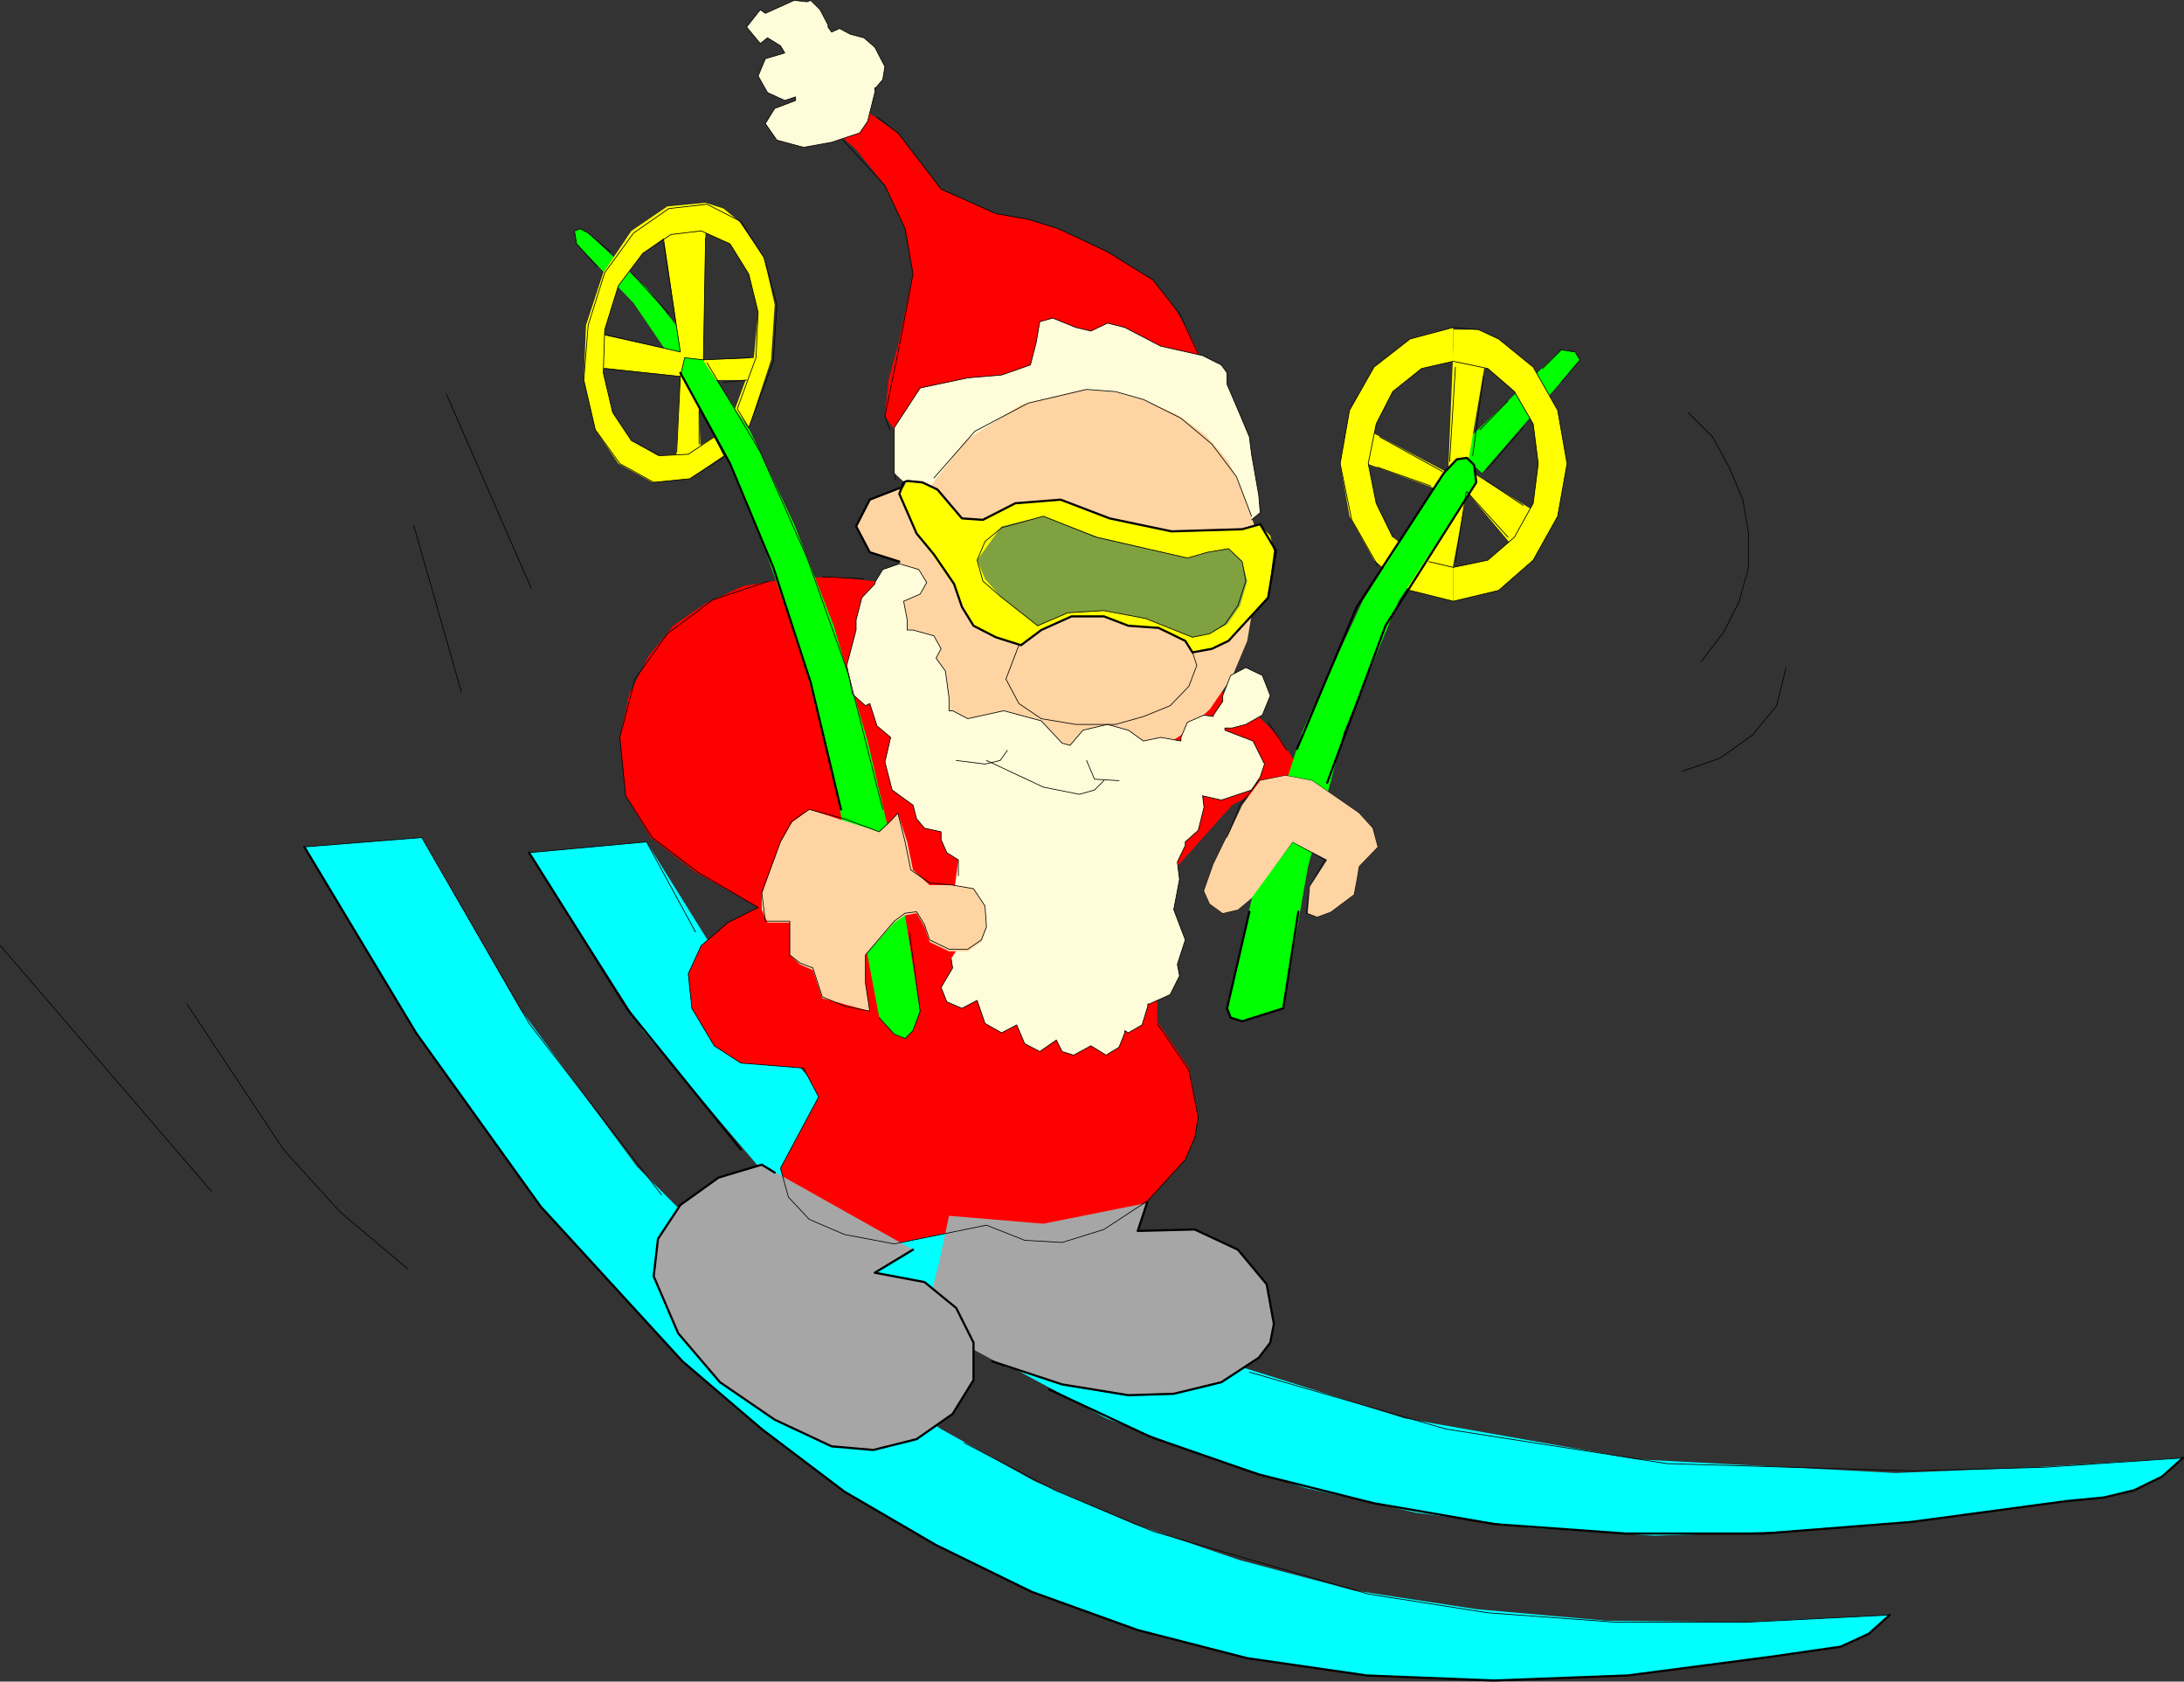 <?xml version="1.0" encoding="UTF-8" standalone="no"?>
<svg
   version="1.0"
   width="129.638mm"
   height="99.797mm"
   id="svg82"
   sodipodi:docname="Santa Skiing 1.wmf"
   xmlns:inkscape="http://www.inkscape.org/namespaces/inkscape"
   xmlns:sodipodi="http://sodipodi.sourceforge.net/DTD/sodipodi-0.dtd"
   xmlns="http://www.w3.org/2000/svg"
   xmlns:svg="http://www.w3.org/2000/svg">
  <rect width="100%" height="100%" fill="#333333" stroke="none"/>
  <sodipodi:namedview
     id="namedview82"
     pagecolor="#ffffff"
     bordercolor="#000000"
     borderopacity="0.25"
     inkscape:showpageshadow="2"
     inkscape:pageopacity="0.0"
     inkscape:pagecheckerboard="0"
     inkscape:deskcolor="#d1d1d1"
     inkscape:document-units="mm" />
  <defs
     id="defs1">
    <pattern
       id="WMFhbasepattern"
       patternUnits="userSpaceOnUse"
       width="6"
       height="6"
       x="0"
       y="0" />
  </defs>
  <path
     style="fill:#00ff00;fill-opacity:1;fill-rule:evenodd;stroke:none"
     d="m 332.492,106.093 21.978,-25.372 -1.131,-1.778 -3.07,-0.485 -23.432,22.463 z"
     id="path1" />
  <path
     style="fill:#ffff00;fill-opacity:1;fill-rule:evenodd;stroke:none"
     d="m 304.858,95.427 20.038,10.666 1.131,-27.634 7.272,2.262 -4.202,24.564 16.968,10.504 -5.171,8.565 -11.797,-14.06 -4.202,22.463 -6.464,-4.202 5.494,-18.261 -19.877,-7.272 z"
     id="path2" />
  <path
     style="fill:#ffff00;fill-opacity:1;fill-rule:evenodd;stroke:none"
     d="m 326.028,127.264 v 7.595 l 10.181,-2.424 7.757,-6.787 5.494,-9.858 2.101,-11.797 -2.101,-11.959 -5.494,-9.696 -7.757,-6.303 -4.525,-2.101 h -5.656 v 7.595 l 7.757,1.131 5.979,5.171 4.202,7.272 1.131,8.888 -1.131,8.888 -4.202,7.595 -5.979,5.171 -7.757,1.616 z"
     id="path3" />
  <path
     style="fill:#ffff00;fill-opacity:1;fill-rule:evenodd;stroke:none"
     d="m 326.028,81.368 v -7.434 -0.485 l -9.696,2.586 -8.08,6.303 -5.494,9.696 -2.101,11.959 2.101,11.797 5.494,9.858 8.08,6.787 9.696,2.424 v -7.595 l -7.11,-1.616 -6.464,-5.171 -3.717,-7.595 -1.778,-8.888 1.778,-8.888 3.717,-7.272 6.464,-5.171 7.11,-1.616 v 0.485 0 z"
     id="path4" />
  <path
     style="fill:#ff0000;fill-opacity:1;fill-rule:evenodd;stroke:none"
     d="m 206.444,100.922 -5.01,-3.394 -2.909,-4.202 0.808,-8.08 2.101,-7.595 3.394,-16.16 -1.778,-10.181 -4.525,-9.696 -6.464,-8.08 -7.595,-6.787 3.394,-4.202 7.272,2.909 6.302,4.363 9.696,12.605 12.282,5.495 7.272,1.293 6.787,2.101 10.989,5.171 10.181,6.303 4.202,5.171 3.555,5.979 5.818,12.282 z"
     id="path5" />
  <path
     style="fill:#fffcd9;fill-opacity:1;fill-rule:evenodd;stroke:none"
     d="M 200.626,106.093 V 95.912 l 5.818,-8.888 10.666,-2.262 7.595,-0.646 6.464,-2.262 1.293,-5.01 0.808,-4.687 2.909,-0.808 5.171,2.101 3.394,0.808 3.717,-1.778 3.878,0.97 8.08,4.202 9.373,2.101 4.202,2.101 1.293,1.778 v 2.586 l 2.909,6.787 2.101,5.01 0.485,3.879 1.616,9.211 0.323,3.879 -1.939,1.616 h -33.936 l -33.936,-4.202 -7.272,-1.616 z"
     id="path6" />
  <path
     style="fill:#00ffff;fill-opacity:1;fill-rule:evenodd;stroke:none"
     d="m 118.695,191.259 26.341,-2.424 22.947,36.846 13.574,16.16 14.382,15.191 16.483,13.575 17.453,12.282 19.069,10.989 20.362,9.858 45.733,14.383 52.197,9.211 58.014,3.07 31.35,-1.293 33.29,-2.101 -4.848,4.202 -6.302,3.07 -6.787,1.616 -8.403,0.808 -32.32,4.363 -31.027,2.424 -29.088,0.97 -27.634,-1.778 -25.856,-3.394 -24.563,-5.495 -23.27,-7.272 -21.654,-8.403 -20.362,-10.989 -19.23,-11.959 -34.744,-29.25 -29.573,-34.745 z"
     id="path7" />
  <path
     style="fill:#00ffff;fill-opacity:1;fill-rule:evenodd;stroke:none"
     d="m 68.276,189.966 26.341,-2.101 21.978,38.3 26.341,35.553 31.674,31.674 17.453,14.06 19.069,13.09 20.846,11.636 22.462,9.696 23.755,8.08 25.533,6.787 27.472,4.202 29.25,2.586 30.866,0.323 32.805,-1.616 -4.848,4.202 -6.302,2.909 -15.675,2.262 -32.158,4.202 -30.058,1.131 -28.442,-1.131 -26.826,-3.879 -24.563,-6.303 -23.755,-8.565 L 209.999,346.561 189.476,334.602 170.892,320.543 153.116,305.352 121.281,270.607 93.324,231.66 68.276,189.966 Z"
     id="path8" />
  <path
     style="fill:#ff0000;fill-opacity:1;fill-rule:evenodd;stroke:none"
     d="m 198.525,130.657 -11.474,-1.293 -10.666,0.485 -9.696,1.616 -8.403,3.879 -7.272,5.01 -5.494,6.787 -4.363,8.565 -2.101,9.696 1.293,13.09 5.656,9.373 10.019,7.757 14.059,7.919 -6.787,3.394 -5.979,5.171 -2.909,6.303 0.808,7.757 5.01,8.403 5.979,3.879 14.059,1.131 3.394,6.464 -8.565,15.999 1.778,6.464 4.686,5.01 7.918,3.394 11.15,2.101 20.685,-4.202 8.565,3.394 8.403,0.485 9.373,-2.909 9.858,-6.464 8.403,-9.211 2.101,-4.848 0.808,-5.01 -2.101,-10.666 -7.11,-10.504 v -29.735 l 16.806,-18.746 8.565,-4.525 8.403,-0.97 -6.787,-10.181 -7.918,-7.919 -39.43,-15.676 -20.038,-5.979 z"
     id="path9" />
  <path
     style="fill:#ffd4a3;fill-opacity:1;fill-rule:evenodd;stroke:none"
     d="m 201.757,125.971 -6.626,-2.101 -3.07,-5.818 3.07,-5.979 6.626,-2.586 5.656,1.293 9.211,-11.959 12.443,-8.08 13.898,-3.394 6.787,0.485 6.787,1.778 7.595,3.394 6.302,4.525 5.171,5.979 3.394,7.272 2.586,7.595 1.131,8.08 -2.909,17.292 -3.394,8.08 -5.01,7.272 -5.979,5.495 -7.272,4.687 -7.11,2.909 -8.08,1.778 -16.16,-1.293 -11.797,-7.272 -8.888,-10.989 -4.363,-13.575 v -14.868 z"
     id="path10" />
  <path
     style="fill:#ffff00;fill-opacity:1;fill-rule:evenodd;stroke:none"
     d="m 157.802,80.721 13.09,-0.485 -0.808,5.01 h -13.574 l 0.808,19.069 -5.818,2.101 1.131,-21.978 z"
     id="path11" />
  <path
     style="fill:#a6a6a6;fill-opacity:1;fill-rule:evenodd;stroke:none"
     d="m 170.892,261.234 33.936,19.069 -8.565,5.171 11.15,2.101 7.11,5.818 3.878,7.757 v 8.403 l -4.686,7.595 -8.08,5.656 -9.696,2.424 -9.373,-0.808 -12.766,-5.979 -12.282,-8.403 -9.373,-10.989 -5.494,-12.767 0.97,-8.403 5.01,-7.595 8.565,-6.141 9.696,-2.909 z"
     id="path12" />
  <path
     style="fill:#a6a6a6;fill-opacity:1;fill-rule:evenodd;stroke:none"
     d="m 208.545,291.777 2.262,-9.211 2.101,-9.858 21.17,1.778 23.432,-4.687 -2.262,6.303 12.766,-0.323 9.696,4.525 6.464,7.757 1.616,8.888 -0.808,4.202 -2.586,3.394 -8.403,5.495 -10.666,2.586 -10.181,0.323 -13.09,-2.101 -14.382,-4.202 -11.635,-6.303 z"
     id="path13" />
  <path
     style="fill:#00ff00;fill-opacity:1;fill-rule:evenodd;stroke:none"
     d="m 197.233,228.105 -10.666,-56.238 -6.787,-25.534 -8.08,-22.786 -8.888,-21.332 -9.696,-18.1 -10.989,-16.16 -12.766,-13.252 -0.485,-2.909 1.293,-0.485 1.778,0.97 13.09,12.282 11.797,14.868 11.474,17.292 9.858,20.847 8.888,22.786 7.595,25.857 6.787,28.927 5.01,31.674 -1.616,4.363 -1.778,1.778 -2.424,-0.97 -3.394,-3.717 v 0 z"
     id="path14" />
  <path
     style="fill:#ffff00;fill-opacity:1;fill-rule:evenodd;stroke:none"
     d="m 162.327,102.215 -7.595,5.171 -8.403,0.808 -7.595,-4.202 -5.171,-7.595 -2.586,-11.151 0.485,-12.282 3.878,-11.797 6.302,-9.373 8.08,-5.495 8.565,-0.808 4.04,1.293 3.555,2.909 5.494,8.08 2.424,10.504 -0.808,12.444 -5.01,15.191 -3.07,-4.202 4.202,-11.474 0.97,-10.181 -2.101,-8.565 -4.202,-6.787 -6.464,-2.909 -6.787,0.485 -6.302,4.525 -5.494,7.272 -3.07,9.858 -0.323,9.696 2.101,8.888 4.202,6.303 5.979,3.394 6.302,-0.323 6.302,-3.879 2.101,4.202 z"
     id="path15" />
  <path
     style="fill:#ffff00;fill-opacity:1;fill-rule:evenodd;stroke:none"
     d="m 157.802,80.721 0.485,-29.735 -9.858,-0.97 4.202,28.927 -19.069,-4.202 v 7.595 l 19.069,2.101 0.97,-4.202 z"
     id="path16" />
  <path
     style="fill:#fffcd9;fill-opacity:1;fill-rule:evenodd;stroke:none"
     d="m 202.727,134.859 0.808,4.202 v 2.262 h 1.293 l 4.686,1.293 1.616,2.909 -1.131,2.101 2.101,2.909 0.808,5.979 v 2.909 h 0.808 l 3.394,1.778 8.08,-1.778 8.403,2.262 4.686,5.01 1.778,0.485 2.909,-3.394 5.494,-1.293 4.686,1.293 3.394,2.424 3.878,-0.808 4.525,0.808 v -0.808 l 1.454,-3.394 3.717,-1.616 2.101,0.323 v -0.323 l 2.101,-3.07 v -1.293 l 1.778,-4.525 3.394,-1.778 3.717,1.778 1.778,4.525 -1.778,4.363 -3.717,2.101 -3.07,0.808 h -1.616 v 0.485 l 6.302,2.424 2.586,5.171 -0.97,2.909 -1.939,2.909 -6.787,2.262 -4.202,-0.97 0.323,2.586 -1.293,5.171 -2.909,2.586 v 0.808 l -1.778,3.717 0.485,3.879 -1.293,6.787 2.586,6.787 -1.778,5.495 0.485,2.586 -2.101,4.202 -4.686,2.101 h -0.323 v 0.485 l -1.293,4.202 -3.07,1.778 -0.808,-0.485 v 0.485 l -1.293,3.232 -2.909,1.778 -3.394,-2.101 -3.878,2.101 -2.586,-0.808 -1.293,-2.586 -3.717,2.586 -3.394,-1.778 -1.778,-4.202 -3.394,1.778 -3.717,-2.101 -1.778,-5.171 -3.394,1.778 -3.394,-1.454 -1.293,-3.232 2.586,-4.363 -0.323,-2.101 2.424,-3.717 -0.808,-2.262 0.485,-1.131 -1.454,-7.757 0.97,-7.272 -2.586,-1.616 -1.293,-2.909 v -1.778 l -3.717,-0.808 -1.778,-2.101 -0.808,-3.07 -4.686,-3.394 -1.616,-6.303 1.293,-5.495 -3.07,-2.586 -1.616,-5.01 -0.97,0.485 -2.909,-2.586 -1.293,-6.464 2.101,-7.919 v -2.262 l 1.293,-5.01 2.909,-3.07 v -0.323 l 1.778,-2.909 3.717,-1.293 4.363,1.293 1.778,2.909 -1.454,2.586 -3.717,1.616 z"
     id="path17" />
  <path
     style="fill:#ffd4a3;fill-opacity:1;fill-rule:evenodd;stroke:none"
     d="m 201.434,182.371 -1.616,1.778 -2.586,2.424 -7.757,-2.424 -7.918,-2.586 -3.878,2.909 -2.586,4.363 -4.202,11.797 v 3.394 l 1.293,2.909 h 5.01 v 7.272 l 2.262,2.101 2.909,1.293 2.101,6.303 10.666,2.909 -0.97,-6.303 v -6.303 l 6.464,-7.272 2.424,-1.616 2.586,-0.485 1.778,3.07 1.131,3.394 4.363,2.101 h 4.202 l 3.07,-2.101 1.131,-3.394 -0.323,-4.687 -2.586,-3.879 -4.686,-0.808 h -5.171 l -3.717,-3.394 -1.293,-6.303 -2.101,-6.464 z"
     id="path18" />
  <path
     style="fill:#fffcd9;fill-opacity:1;fill-rule:evenodd;stroke:none"
     d="m 171.7,2.99 6.464,-2.909 2.909,0.323 0.808,-0.323 2.101,2.101 1.778,3.394 v 0.485 l 0.808,1.131 1.778,-0.808 2.424,1.293 3.07,0.808 2.424,2.101 2.262,4.363 -0.485,2.909 -1.778,2.101 v -0.323 1.131 l -1.616,6.464 -1.778,2.586 -6.302,2.101 -6.302,1.131 -5.979,-1.616 -2.586,-3.717 2.101,-3.394 4.686,-1.778 v -0.808 l -2.424,0.808 -3.878,-1.778 -2.101,-3.717 1.616,-3.879 4.363,-1.293 -0.97,-1.616 -2.909,-1.778 -1.616,1.293 -3.07,-3.717 3.07,-3.879 z"
     id="path19" />
  <path
     style="fill:#ffff00;fill-opacity:1;fill-rule:evenodd;stroke:none"
     d="m 209.029,124.355 4.686,6.626 4.686,9.373 4.686,2.586 5.979,1.778 4.525,-3.394 6.464,-3.07 h 7.595 l 5.494,2.101 6.464,0.485 6.302,2.909 1.616,2.586 3.878,-0.808 3.878,-1.778 9.211,-9.696 1.293,-10.504 -0.808,-3.394 -2.586,-2.586 -3.717,1.131 -16.16,0.485 -14.059,-2.909 -10.989,-4.202 -9.696,0.808 -7.595,3.717 -4.686,-0.323 -5.494,-6.464 -3.07,-1.616 -3.394,-0.323 -1.778,2.909 3.878,8.888 z"
     id="path20" />
  <path
     style="fill:#80a140;fill-opacity:1;fill-rule:evenodd;stroke:none"
     d="m 232.785,140.354 -8.403,-6.626 -3.394,-3.879 -1.778,-4.202 5.494,-7.595 9.373,-2.262 12.282,4.687 20.038,4.687 4.525,-1.293 4.686,-0.808 3.07,2.909 1.131,4.363 -1.616,5.495 -2.909,4.202 -3.878,2.101 -3.878,0.808 -10.504,-4.202 -9.373,-1.778 -8.08,0.485 -6.787,2.909 z"
     id="path21" />
  <path
     style="fill:#00ff00;fill-opacity:1;fill-rule:evenodd;stroke:none"
     d="m 287.89,226.004 5.494,-31.351 8.08,-30.382 12.282,-29.412 17.453,-26.665 -0.485,-3.878 -1.616,-1.616 -2.262,0.323 -2.909,3.07 -18.099,28.442 -13.736,29.735 -9.696,30.382 -7.11,31.513 0.808,2.101 2.586,0.808 9.211,-2.909 v 0 z"
     id="path22" />
  <path
     style="fill:none;stroke:#000000;stroke-width:0.162px;stroke-linecap:round;stroke-linejoin:round;stroke-miterlimit:4;stroke-dasharray:none;stroke-opacity:1"
     d="m 350.268,85.731 4.202,-5.01 -1.131,-1.778 -3.07,-0.485 -4.202,4.202"
     id="path23" />
  <path
     style="fill:none;stroke:#000000;stroke-width:0.162px;stroke-linecap:round;stroke-linejoin:round;stroke-miterlimit:4;stroke-dasharray:none;stroke-opacity:1"
     d="m 199.657,96.397 -1.131,-3.07 3.232,-15.676 3.07,-16.16 -1.778,-10.181 -4.525,-9.696 -9.373,-10.181"
     id="path24" />
  <path
     style="fill:none;stroke:#000000;stroke-width:0.162px;stroke-linecap:round;stroke-linejoin:round;stroke-miterlimit:4;stroke-dasharray:none;stroke-opacity:1"
     d="m 196.748,26.261 4.686,3.555 9.696,12.605 12.282,5.495 7.272,1.293 6.787,2.101 10.989,5.171 10.181,6.303 5.979,7.595 4.202,9.05"
     id="path25" />
  <path
     style="fill:none;stroke:#000000;stroke-width:0.162px;stroke-linecap:round;stroke-linejoin:round;stroke-miterlimit:4;stroke-dasharray:none;stroke-opacity:1"
     d="m 200.949,107.709 -0.323,-1.616 V 95.912 l 5.818,-8.888 10.666,-2.262 7.595,-0.646 6.464,-2.262 1.293,-5.01 0.808,-4.687 2.909,-0.808 5.171,2.101 3.394,0.808 3.717,-1.778 3.878,0.97 8.08,4.202 9.373,2.101 4.202,2.101 1.293,1.778 v 2.586 l 2.909,6.787 2.101,5.01 0.485,3.879 1.616,9.211 0.323,3.879 -1.939,1.616"
     id="path26" />
  <path
     style="fill:none;stroke:#000000;stroke-width:0.162px;stroke-linecap:round;stroke-linejoin:round;stroke-miterlimit:4;stroke-dasharray:none;stroke-opacity:1"
     d="m 118.695,191.259 26.341,-2.424 10.989,20.201"
     id="path27" />
  <path
     style="fill:none;stroke:#000000;stroke-width:0.485px;stroke-linecap:round;stroke-linejoin:round;stroke-miterlimit:4;stroke-dasharray:none;stroke-opacity:1"
     d="M 166.205,257.84 140.834,226.489 118.695,191.259"
     id="path28" />
  <path
     style="fill:none;stroke:#000000;stroke-width:0.485px;stroke-linecap:round;stroke-linejoin:round;stroke-miterlimit:4;stroke-dasharray:none;stroke-opacity:1"
     d="m 489.728,327.007 -4.686,4.202 -6.302,3.07 -6.787,1.616 -8.403,0.808 -34.906,4.687 -32.966,2.586 h -31.027 l -29.25,-2.101 -27.149,-4.687 -25.856,-6.464 -24.24,-8.403 -22.786,-10.666"
     id="path29" />
  <path
     style="fill:none;stroke:#000000;stroke-width:0.162px;stroke-linecap:round;stroke-linejoin:round;stroke-miterlimit:4;stroke-dasharray:none;stroke-opacity:1"
     d="m 280.295,307.776 44.117,12.767 49.611,7.757 55.106,1.616 29.734,-0.808 31.027,-2.101"
     id="path30" />
  <path
     style="fill:none;stroke:#000000;stroke-width:0.162px;stroke-linecap:round;stroke-linejoin:round;stroke-miterlimit:4;stroke-dasharray:none;stroke-opacity:1"
     d="m 216.301,323.613 20.362,10.666 21.978,9.211 48.318,14.06 26.826,4.202 28.442,2.101 h 30.058 l 31.835,-1.616"
     id="path31" />
  <path
     style="fill:none;stroke:#000000;stroke-width:0.162px;stroke-linecap:round;stroke-linejoin:round;stroke-miterlimit:4;stroke-dasharray:none;stroke-opacity:1"
     d="m 68.276,189.966 26.341,-2.101 24.078,41.694 29.734,38.462"
     id="path32" />
  <path
     style="fill:none;stroke:#000000;stroke-width:0.485px;stroke-linecap:round;stroke-linejoin:round;stroke-miterlimit:4;stroke-dasharray:none;stroke-opacity:1"
     d="m 423.957,362.237 -4.686,4.202 -6.302,2.909 -15.675,2.262 -32.158,4.202 -30.058,1.131 -28.442,-1.131 -26.826,-3.879 -24.563,-6.303 -23.755,-8.565 L 209.999,346.561 189.476,334.602 170.892,320.543 153.116,305.352 121.281,270.607 93.324,231.66 68.276,189.966"
     id="path33" />
  <path
     style="fill:none;stroke:#000000;stroke-width:0.162px;stroke-linecap:round;stroke-linejoin:round;stroke-miterlimit:4;stroke-dasharray:none;stroke-opacity:1"
     d="m 288.698,168.311 -4.202,-6.303"
     id="path34" />
  <path
     style="fill:none;stroke:#000000;stroke-width:0.162px;stroke-linecap:round;stroke-linejoin:round;stroke-miterlimit:4;stroke-dasharray:none;stroke-opacity:1"
     d="m 172.508,130.334 -12.605,4.202 -10.181,7.595 -7.272,10.181 -3.394,13.09 1.293,13.09 5.979,9.373 10.181,7.757 13.574,7.919 -6.787,3.394 -5.979,5.171 -2.909,6.303 0.808,7.757 5.01,8.403 5.979,3.879 14.059,1.131 3.394,6.464 -8.565,15.999 1.778,6.464 4.686,5.01 7.918,3.394 11.15,2.101 20.685,-4.202 8.565,3.394 8.403,0.485 9.373,-2.909 9.858,-6.464 8.403,-9.211 2.101,-4.848 0.808,-4.525 -2.101,-10.666 -7.11,-10.504"
     id="path35" />
  <path
     style="fill:none;stroke:#000000;stroke-width:0.162px;stroke-linecap:round;stroke-linejoin:round;stroke-miterlimit:4;stroke-dasharray:none;stroke-opacity:1"
     d="m 193.839,129.849 -9.373,-0.485"
     id="path36" />
  <path
     style="fill:none;stroke:#000000;stroke-width:0.485px;stroke-linecap:round;stroke-linejoin:round;stroke-miterlimit:4;stroke-dasharray:none;stroke-opacity:1"
     d="m 201.757,125.971 -6.626,-2.101 -3.07,-5.818 3.07,-5.979 6.626,-2.586"
     id="path37" />
  <path
     style="fill:none;stroke:#000000;stroke-width:0.162px;stroke-linecap:round;stroke-linejoin:round;stroke-miterlimit:4;stroke-dasharray:none;stroke-opacity:1"
     d="m 209.514,107.225 9.211,-10.504 11.958,-6.303 13.09,-3.07 6.464,0.485 6.302,1.778 8.403,4.202 6.949,5.818 5.494,7.272 3.394,8.888"
     id="path38" />
  <path
     style="fill:none;stroke:#000000;stroke-width:0.162px;stroke-linecap:round;stroke-linejoin:round;stroke-miterlimit:4;stroke-dasharray:none;stroke-opacity:1"
     d="m 151.823,101.407 0.808,-16.968"
     id="path39" />
  <path
     style="fill:none;stroke:#000000;stroke-width:0.162px;stroke-linecap:round;stroke-linejoin:round;stroke-miterlimit:4;stroke-dasharray:none;stroke-opacity:1"
     d="m 156.833,92.034 v 7.595"
     id="path40" />
  <path
     style="fill:none;stroke:#000000;stroke-width:0.162px;stroke-linecap:round;stroke-linejoin:round;stroke-miterlimit:4;stroke-dasharray:none;stroke-opacity:1"
     d="m 167.498,85.246 -5.171,0.485"
     id="path41" />
  <path
     style="fill:none;stroke:#000000;stroke-width:0.162px;stroke-linecap:round;stroke-linejoin:round;stroke-miterlimit:4;stroke-dasharray:none;stroke-opacity:1"
     d="m 157.802,80.721 10.504,-0.485"
     id="path42" />
  <path
     style="fill:none;stroke:#000000;stroke-width:0.485px;stroke-linecap:round;stroke-linejoin:round;stroke-miterlimit:4;stroke-dasharray:none;stroke-opacity:1"
     d="m 204.828,280.303 -8.565,5.171 11.15,2.101 7.11,5.818 3.878,7.757 v 8.403 l -4.686,7.595 -8.08,5.656 -9.696,2.424 -9.373,-0.808 -12.766,-5.979 -12.282,-8.403 -9.373,-10.989 -5.494,-12.767 0.97,-8.403 5.01,-7.595 8.565,-6.141 9.696,-2.909 2.909,1.778"
     id="path43" />
  <path
     style="fill:none;stroke:#000000;stroke-width:0.485px;stroke-linecap:round;stroke-linejoin:round;stroke-miterlimit:4;stroke-dasharray:none;stroke-opacity:1"
     d="m 257.348,269.799 -2.101,6.303 12.766,-0.323 9.696,4.525 6.464,7.757 1.616,8.888 -0.808,4.202 -2.586,3.394 -8.403,5.495 -10.666,2.586 -10.181,0.323 -14.867,-2.424 -15.675,-5.171"
     id="path44" />
  <path
     style="fill:none;stroke:#000000;stroke-width:0.162px;stroke-linecap:round;stroke-linejoin:round;stroke-miterlimit:4;stroke-dasharray:none;stroke-opacity:1"
     d="m 134.047,59.874 -4.686,-5.171 -0.485,-2.909 1.293,-0.485 1.778,0.97 5.01,4.202"
     id="path45" />
  <path
     style="fill:none;stroke:#000000;stroke-width:0.485px;stroke-linecap:round;stroke-linejoin:round;stroke-miterlimit:4;stroke-dasharray:none;stroke-opacity:1"
     d="m 188.668,181.563 -6.787,-28.442 -8.403,-25.857 -9.696,-23.271 -11.15,-20.362"
     id="path46" />
  <path
     style="fill:none;stroke:#000000;stroke-width:0.162px;stroke-linecap:round;stroke-linejoin:round;stroke-miterlimit:4;stroke-dasharray:none;stroke-opacity:1"
     d="m 204.02,209.035 2.424,17.776 -1.616,4.363 -1.778,1.778 -2.424,-0.97 -3.394,-3.717"
     id="path47" />
  <path
     style="fill:none;stroke:#000000;stroke-width:0.162px;stroke-linecap:round;stroke-linejoin:round;stroke-miterlimit:4;stroke-dasharray:none;stroke-opacity:1"
     d="m 158.61,81.368 11.958,20.039 10.504,23.756 9.373,26.342 7.595,30.058"
     id="path48" />
  <path
     style="fill:none;stroke:#000000;stroke-width:0.162px;stroke-linecap:round;stroke-linejoin:round;stroke-miterlimit:4;stroke-dasharray:none;stroke-opacity:1"
     d="m 141.642,61.167 8.403,9.211"
     id="path49" />
  <path
     style="fill:none;stroke:#000000;stroke-width:0.162px;stroke-linecap:round;stroke-linejoin:round;stroke-miterlimit:4;stroke-dasharray:none;stroke-opacity:1"
     d="m 162.812,102.215 -8.08,5.171 -8.08,0.808 -7.595,-4.202 -5.494,-7.595 -2.586,-11.151 0.97,-12.282 3.717,-11.797 6.464,-8.888 7.918,-5.495 8.565,-0.97 7.595,3.879 5.171,8.08 2.909,10.504 -0.808,12.767 -5.494,14.868 -2.586,-4.202 4.202,-11.474 0.485,-10.181 -2.101,-8.565 -4.202,-6.787 -6.464,-2.909 -6.787,0.808 -6.302,4.202 -5.494,7.272 -3.07,9.858 -0.323,9.696 2.101,8.888 4.202,6.303 6.302,3.394 6.464,-0.323 5.818,-3.879 2.586,4.202"
     id="path50" />
  <path
     style="fill:none;stroke:#000000;stroke-width:0.162px;stroke-linecap:round;stroke-linejoin:round;stroke-miterlimit:4;stroke-dasharray:none;stroke-opacity:1"
     d="m 135.663,82.661 16.968,1.778 0.97,-4.202 4.202,0.485 0.485,-27.311"
     id="path51" />
  <path
     style="fill:none;stroke:#000000;stroke-width:0.162px;stroke-linecap:round;stroke-linejoin:round;stroke-miterlimit:4;stroke-dasharray:none;stroke-opacity:1"
     d="m 148.914,54.38 3.717,24.564 -16.968,-3.879"
     id="path52" />
  <path
     style="fill:none;stroke:#000000;stroke-width:0.162px;stroke-linecap:round;stroke-linejoin:round;stroke-miterlimit:4;stroke-dasharray:none;stroke-opacity:1"
     d="m 215.009,196.43 v -3.555 l -2.586,-1.616 -1.293,-2.909 v -1.778 l -3.717,-0.808 -1.778,-2.101 -0.808,-3.07 -4.686,-3.394 -1.616,-6.303 1.293,-5.495 -3.07,-2.586 -1.616,-5.01 -0.97,0.485 -2.909,-2.586 -1.293,-6.464 2.101,-7.919 v -2.262 l 1.293,-5.01 2.909,-3.07 v -0.323 l 1.778,-2.909 3.717,-1.293 4.363,1.293 1.778,2.909 -1.454,2.586 -3.717,1.616 0.808,4.202 v 2.262 h 1.293 l 4.686,1.293 1.616,2.909 -1.131,2.101 2.101,2.909 0.808,5.979 v 2.909 h 0.808 l 3.394,1.778 8.08,-1.778 8.403,2.262 4.686,5.01 1.778,0.485 2.909,-3.394 5.494,-1.293 4.686,1.293 3.394,2.424 3.878,-0.808 4.525,0.808 v -0.808 l 1.454,-3.394 3.717,-1.616 2.101,0.323 v -0.323 l 2.101,-3.07 v -1.293 l 1.778,-4.525 3.394,-1.778 3.717,1.778 1.778,4.525 -1.778,4.363 -3.717,2.101 -3.07,0.808 h -1.616 v 0.485 l 6.302,2.424 2.586,5.171 -0.97,2.909 -1.939,2.909 -6.787,2.262 -4.202,-0.97 0.323,2.586 -1.293,5.171 -2.909,2.586 v 0.808 l -1.778,3.717 0.485,3.879 -1.293,6.787 2.586,6.787 -1.778,5.495 0.485,2.586 -2.101,4.202 -4.686,2.101 h -0.323 v 0.485 l -1.293,4.202 -3.07,1.778 -0.808,-0.485 v 0.485 l -1.293,3.232 -2.909,1.778 -3.394,-2.101 -3.878,2.101 -2.586,-0.808 -1.293,-2.586 -3.717,2.586 -3.394,-1.778 -1.778,-4.202 -3.394,1.778 -3.717,-2.101 -1.778,-5.171 -3.394,1.778 -3.394,-1.454 -1.293,-3.232 2.586,-4.363 -0.323,-2.101"
     id="path53" />
  <path
     style="fill:none;stroke:#000000;stroke-width:0.162px;stroke-linecap:round;stroke-linejoin:round;stroke-miterlimit:4;stroke-dasharray:none;stroke-opacity:1"
     d="m 201.434,182.371 -1.616,1.778 -2.586,2.424 -7.757,-2.909 -7.918,-2.101 -3.878,2.586 -2.586,4.687 -4.202,11.312 0.808,6.464 h 5.494 v 7.595 l 2.262,1.778 2.909,1.131 2.101,6.464 5.01,2.101 5.656,1.131 -0.97,-6.303 v -6.303 l 6.464,-7.595 2.424,-1.778 2.586,-0.323 1.778,2.909 1.131,3.394 4.363,2.101 h 4.202 l 3.07,-2.101 1.131,-2.909 -0.323,-4.687 -2.586,-3.879 -4.686,-0.808 -5.171,-0.485 -4.202,-2.909 -1.293,-6.303 -1.616,-6.464"
     id="path54" />
  <path
     style="fill:none;stroke:#000000;stroke-width:0.162px;stroke-linecap:round;stroke-linejoin:round;stroke-miterlimit:4;stroke-dasharray:none;stroke-opacity:1"
     d="m 275.124,187.865 -2.909,5.979 -2.101,5.979 1.293,2.909 2.909,2.101 3.394,-0.808 2.586,-2.586 9.696,-12.605 7.272,4.04 -3.394,5.979 -0.808,5.979 2.424,0.808 3.07,-1.131 5.171,-3.879 0.646,-3.394 0.485,-2.909 4.202,-4.363 -1.131,-4.202 -3.07,-3.394 -10.504,-7.272 -5.979,-1.131 -5.979,1.131 -4.202,5.495 -2.909,7.272"
     id="path55" />
  <path
     style="fill:none;stroke:#000000;stroke-width:0.162px;stroke-linecap:round;stroke-linejoin:round;stroke-miterlimit:4;stroke-dasharray:none;stroke-opacity:1"
     d="m 171.7,2.99 6.464,-2.909 2.909,0.323 0.808,-0.323 2.101,2.101 1.778,3.394 v 0.485 l 0.808,1.131 1.778,-0.808 2.424,1.293 3.07,0.808 2.424,2.101 2.262,4.363 -0.485,2.909 -1.778,2.101 v -0.323 1.131 l -1.616,6.464 -1.778,2.586 -6.302,2.101 -6.302,1.131 -5.979,-1.616 -2.586,-3.717 2.101,-3.394 4.686,-1.778 v -0.808 l -2.424,0.808 -3.878,-1.778 -2.101,-3.717 1.616,-3.879 4.363,-1.293 -0.97,-1.616 -2.909,-1.778 -1.616,1.293 -3.07,-3.717 3.07,-3.879 1.131,0.808"
     id="path56" />
  <path
     style="fill:none;stroke:#000000;stroke-width:0.485px;stroke-linecap:round;stroke-linejoin:round;stroke-miterlimit:4;stroke-dasharray:none;stroke-opacity:1"
     d="m 202.727,108.194 -0.97,2.586 3.878,8.888 3.878,4.687 4.525,6.626 1.778,5.171 2.586,4.202 5.01,2.586 5.656,1.778 4.525,-3.394 6.787,-3.07 h 7.272 l 5.494,2.101 6.787,0.485 5.979,2.909 1.616,2.586 4.363,-0.808 3.717,-1.778 8.888,-9.696 1.778,-10.504 -3.555,-5.979 -4.04,1.131 -15.837,0.485 -13.898,-2.909 -10.989,-4.202 -10.181,0.808 -7.272,3.717 -4.686,-0.323 -5.494,-6.464 -3.394,-1.616 -3.394,-0.323 -0.808,0.323"
     id="path57" />
  <path
     style="fill:none;stroke:#000000;stroke-width:0.162px;stroke-linecap:round;stroke-linejoin:round;stroke-miterlimit:4;stroke-dasharray:none;stroke-opacity:1"
     d="m 232.785,140.354 -8.403,-6.626 -3.878,-3.394 -1.293,-4.687 1.778,-4.202 3.717,-3.07 9.373,-2.586 11.797,4.687 20.523,4.687 4.525,-1.293 4.686,-0.808 3.07,2.909 0.808,4.363 -1.778,5.495 -2.909,4.202 -3.394,2.101 -3.878,0.808 -10.504,-4.202 -9.373,-1.778 -8.08,0.485 -6.787,2.909"
     id="path58" />
  <path
     style="fill:none;stroke:#000000;stroke-width:0.485px;stroke-linecap:round;stroke-linejoin:round;stroke-miterlimit:4;stroke-dasharray:none;stroke-opacity:1"
     d="m 297.748,175.583 13.09,-35.23 20.362,-32.159 -0.485,-3.878 -1.616,-1.616 -2.262,0.323 -2.909,3.07 -19.554,30.058 -13.413,31.836"
     id="path59" />
  <path
     style="fill:none;stroke:#000000;stroke-width:0.485px;stroke-linecap:round;stroke-linejoin:round;stroke-miterlimit:4;stroke-dasharray:none;stroke-opacity:1"
     d="m 280.295,204.511 -5.01,21.655 0.808,2.101 2.586,0.808 9.211,-2.909 3.394,-21.655"
     id="path60" />
  <path
     style="fill:none;stroke:#000000;stroke-width:0.162px;stroke-linecap:round;stroke-linejoin:round;stroke-miterlimit:4;stroke-dasharray:none;stroke-opacity:1"
     d="m 312.453,120.476 -3.717,-7.595 -1.778,-8.888 1.778,-8.888 3.717,-7.272 6.464,-5.171 7.11,-1.616 7.757,1.616 5.979,5.171 4.202,7.272 1.131,8.888 -1.131,8.888 -4.202,7.595 -5.979,5.171 -7.757,1.616 -5.494,-1.293"
     id="path61" />
  <path
     style="fill:none;stroke:#000000;stroke-width:0.162px;stroke-linecap:round;stroke-linejoin:round;stroke-miterlimit:4;stroke-dasharray:none;stroke-opacity:1"
     d="m 309.06,126.779 -5.818,-10.181 -2.586,-12.605 2.101,-11.959 5.494,-9.696 8.08,-6.303 9.696,-2.586 5.656,0.485 4.525,2.101 7.757,6.303 5.494,9.696 2.101,11.959 -2.101,11.797 -5.494,9.858 -7.757,6.787 -10.181,2.424 -9.696,-2.424"
     id="path62" />
  <path
     style="fill:none;stroke:#000000;stroke-width:0.162px;stroke-linecap:round;stroke-linejoin:round;stroke-miterlimit:4;stroke-dasharray:none;stroke-opacity:1"
     d="m 321.018,109.002 -11.958,-4.202"
     id="path63" />
  <path
     style="fill:none;stroke:#000000;stroke-width:0.162px;stroke-linecap:round;stroke-linejoin:round;stroke-miterlimit:4;stroke-dasharray:none;stroke-opacity:1"
     d="m 328.936,110.295 -2.424,15.676"
     id="path64" />
  <path
     style="fill:none;stroke:#000000;stroke-width:0.162px;stroke-linecap:round;stroke-linejoin:round;stroke-miterlimit:4;stroke-dasharray:none;stroke-opacity:1"
     d="m 338.309,120.476 -9.211,-10.181"
     id="path65" />
  <path
     style="fill:none;stroke:#000000;stroke-width:0.162px;stroke-linecap:round;stroke-linejoin:round;stroke-miterlimit:4;stroke-dasharray:none;stroke-opacity:1"
     d="m 333.3,107.709 8.403,5.656"
     id="path66" />
  <path
     style="fill:none;stroke:#000000;stroke-width:0.162px;stroke-linecap:round;stroke-linejoin:round;stroke-miterlimit:4;stroke-dasharray:none;stroke-opacity:1"
     d="m 332.815,84.438 -2.424,17.776"
     id="path67" />
  <path
     style="fill:none;stroke:#000000;stroke-width:0.162px;stroke-linecap:round;stroke-linejoin:round;stroke-miterlimit:4;stroke-dasharray:none;stroke-opacity:1"
     d="m 325.22,103.508 1.293,-21.17"
     id="path68" />
  <path
     style="fill:none;stroke:#000000;stroke-width:0.162px;stroke-linecap:round;stroke-linejoin:round;stroke-miterlimit:4;stroke-dasharray:none;stroke-opacity:1"
     d="m 309.544,98.013 14.059,7.757"
     id="path69" />
  <path
     style="fill:none;stroke:#000000;stroke-width:0.162px;stroke-linecap:round;stroke-linejoin:round;stroke-miterlimit:4;stroke-dasharray:none;stroke-opacity:1"
     d="m 41.935,225.196 21.654,32.644 12.766,14.06 15.19,12.767"
     id="path70" />
  <path
     style="fill:none;stroke:#000000;stroke-width:0.162px;stroke-linecap:round;stroke-linejoin:round;stroke-miterlimit:4;stroke-dasharray:none;stroke-opacity:1"
     d="M 0.081,212.106 47.43,267.213"
     id="path71" />
  <path
     style="fill:none;stroke:#000000;stroke-width:0.162px;stroke-linecap:round;stroke-linejoin:round;stroke-miterlimit:4;stroke-dasharray:none;stroke-opacity:1"
     d="m 100.111,88.317 19.069,43.633"
     id="path72" />
  <path
     style="fill:none;stroke:#000000;stroke-width:0.162px;stroke-linecap:round;stroke-linejoin:round;stroke-miterlimit:4;stroke-dasharray:none;stroke-opacity:1"
     d="m 92.839,117.89 10.666,37.331"
     id="path73" />
  <path
     style="fill:none;stroke:#000000;stroke-width:0.162px;stroke-linecap:round;stroke-linejoin:round;stroke-miterlimit:4;stroke-dasharray:none;stroke-opacity:1"
     d="m 378.709,92.519 5.494,5.495 3.717,6.787 3.07,7.272 1.293,7.595 v 7.595 l -2.101,7.595 -3.394,6.787 -5.171,6.787"
     id="path74" />
  <path
     style="fill:none;stroke:#000000;stroke-width:0.162px;stroke-linecap:round;stroke-linejoin:round;stroke-miterlimit:4;stroke-dasharray:none;stroke-opacity:1"
     d="m 400.687,149.727 -2.101,8.565 -5.494,6.626 -7.272,5.171 -8.403,2.909"
     id="path75" />
  <path
     style="fill:none;stroke:#000000;stroke-width:0.162px;stroke-linecap:round;stroke-linejoin:round;stroke-miterlimit:4;stroke-dasharray:none;stroke-opacity:1"
     d="m 228.583,144.717 -2.909,7.595 2.909,5.495 5.01,3.394 7.757,1.293 h 8.888 l 6.302,-1.778 5.979,-2.424 4.202,-4.363 1.778,-4.687 -0.97,-2.909"
     id="path76" />
  <path
     style="fill:none;stroke:#000000;stroke-width:0.162px;stroke-linecap:round;stroke-linejoin:round;stroke-miterlimit:4;stroke-dasharray:none;stroke-opacity:1"
     d="m 221.311,170.574 12.766,5.979 8.08,1.616 3.394,-0.97 2.101,-2.101"
     id="path77" />
  <path
     style="fill:none;stroke:#000000;stroke-width:0.162px;stroke-linecap:round;stroke-linejoin:round;stroke-miterlimit:4;stroke-dasharray:none;stroke-opacity:1"
     d="m 243.773,170.574 1.778,4.202 5.494,0.323"
     id="path78" />
  <path
     style="fill:none;stroke:#000000;stroke-width:0.162px;stroke-linecap:round;stroke-linejoin:round;stroke-miterlimit:4;stroke-dasharray:none;stroke-opacity:1"
     d="m 225.997,168.311 -1.616,2.262 -3.394,0.808 -6.464,-0.808"
     id="path79" />
  <path
     style="fill:none;stroke:#000000;stroke-width:0.162px;stroke-linecap:round;stroke-linejoin:round;stroke-miterlimit:4;stroke-dasharray:none;stroke-opacity:1"
     d="m 333.623,105.285 8.08,-9.373"
     id="path80" />
  <path
     style="fill:none;stroke:#000000;stroke-width:0.162px;stroke-linecap:round;stroke-linejoin:round;stroke-miterlimit:4;stroke-dasharray:none;stroke-opacity:1"
     d="m 332.007,96.397 6.302,-6.464"
     id="path81" />
  <path
     style="fill:#ffd4a3;fill-opacity:1;fill-rule:evenodd;stroke:none"
     d="m 275.124,187.865 -2.909,5.979 -2.101,5.979 1.293,2.909 2.909,2.101 3.394,-0.808 3.07,-2.586 9.211,-12.605 7.757,4.04 -3.878,5.979 -0.485,5.979 2.101,0.808 3.07,-1.131 5.171,-3.879 0.646,-3.394 0.485,-2.909 4.202,-4.363 -1.131,-4.202 -3.07,-3.394 -10.504,-7.272 -5.979,-1.131 -5.656,1.131 -4.04,5.495 -3.394,7.272 v 0 z"
     id="path82" />
</svg>

